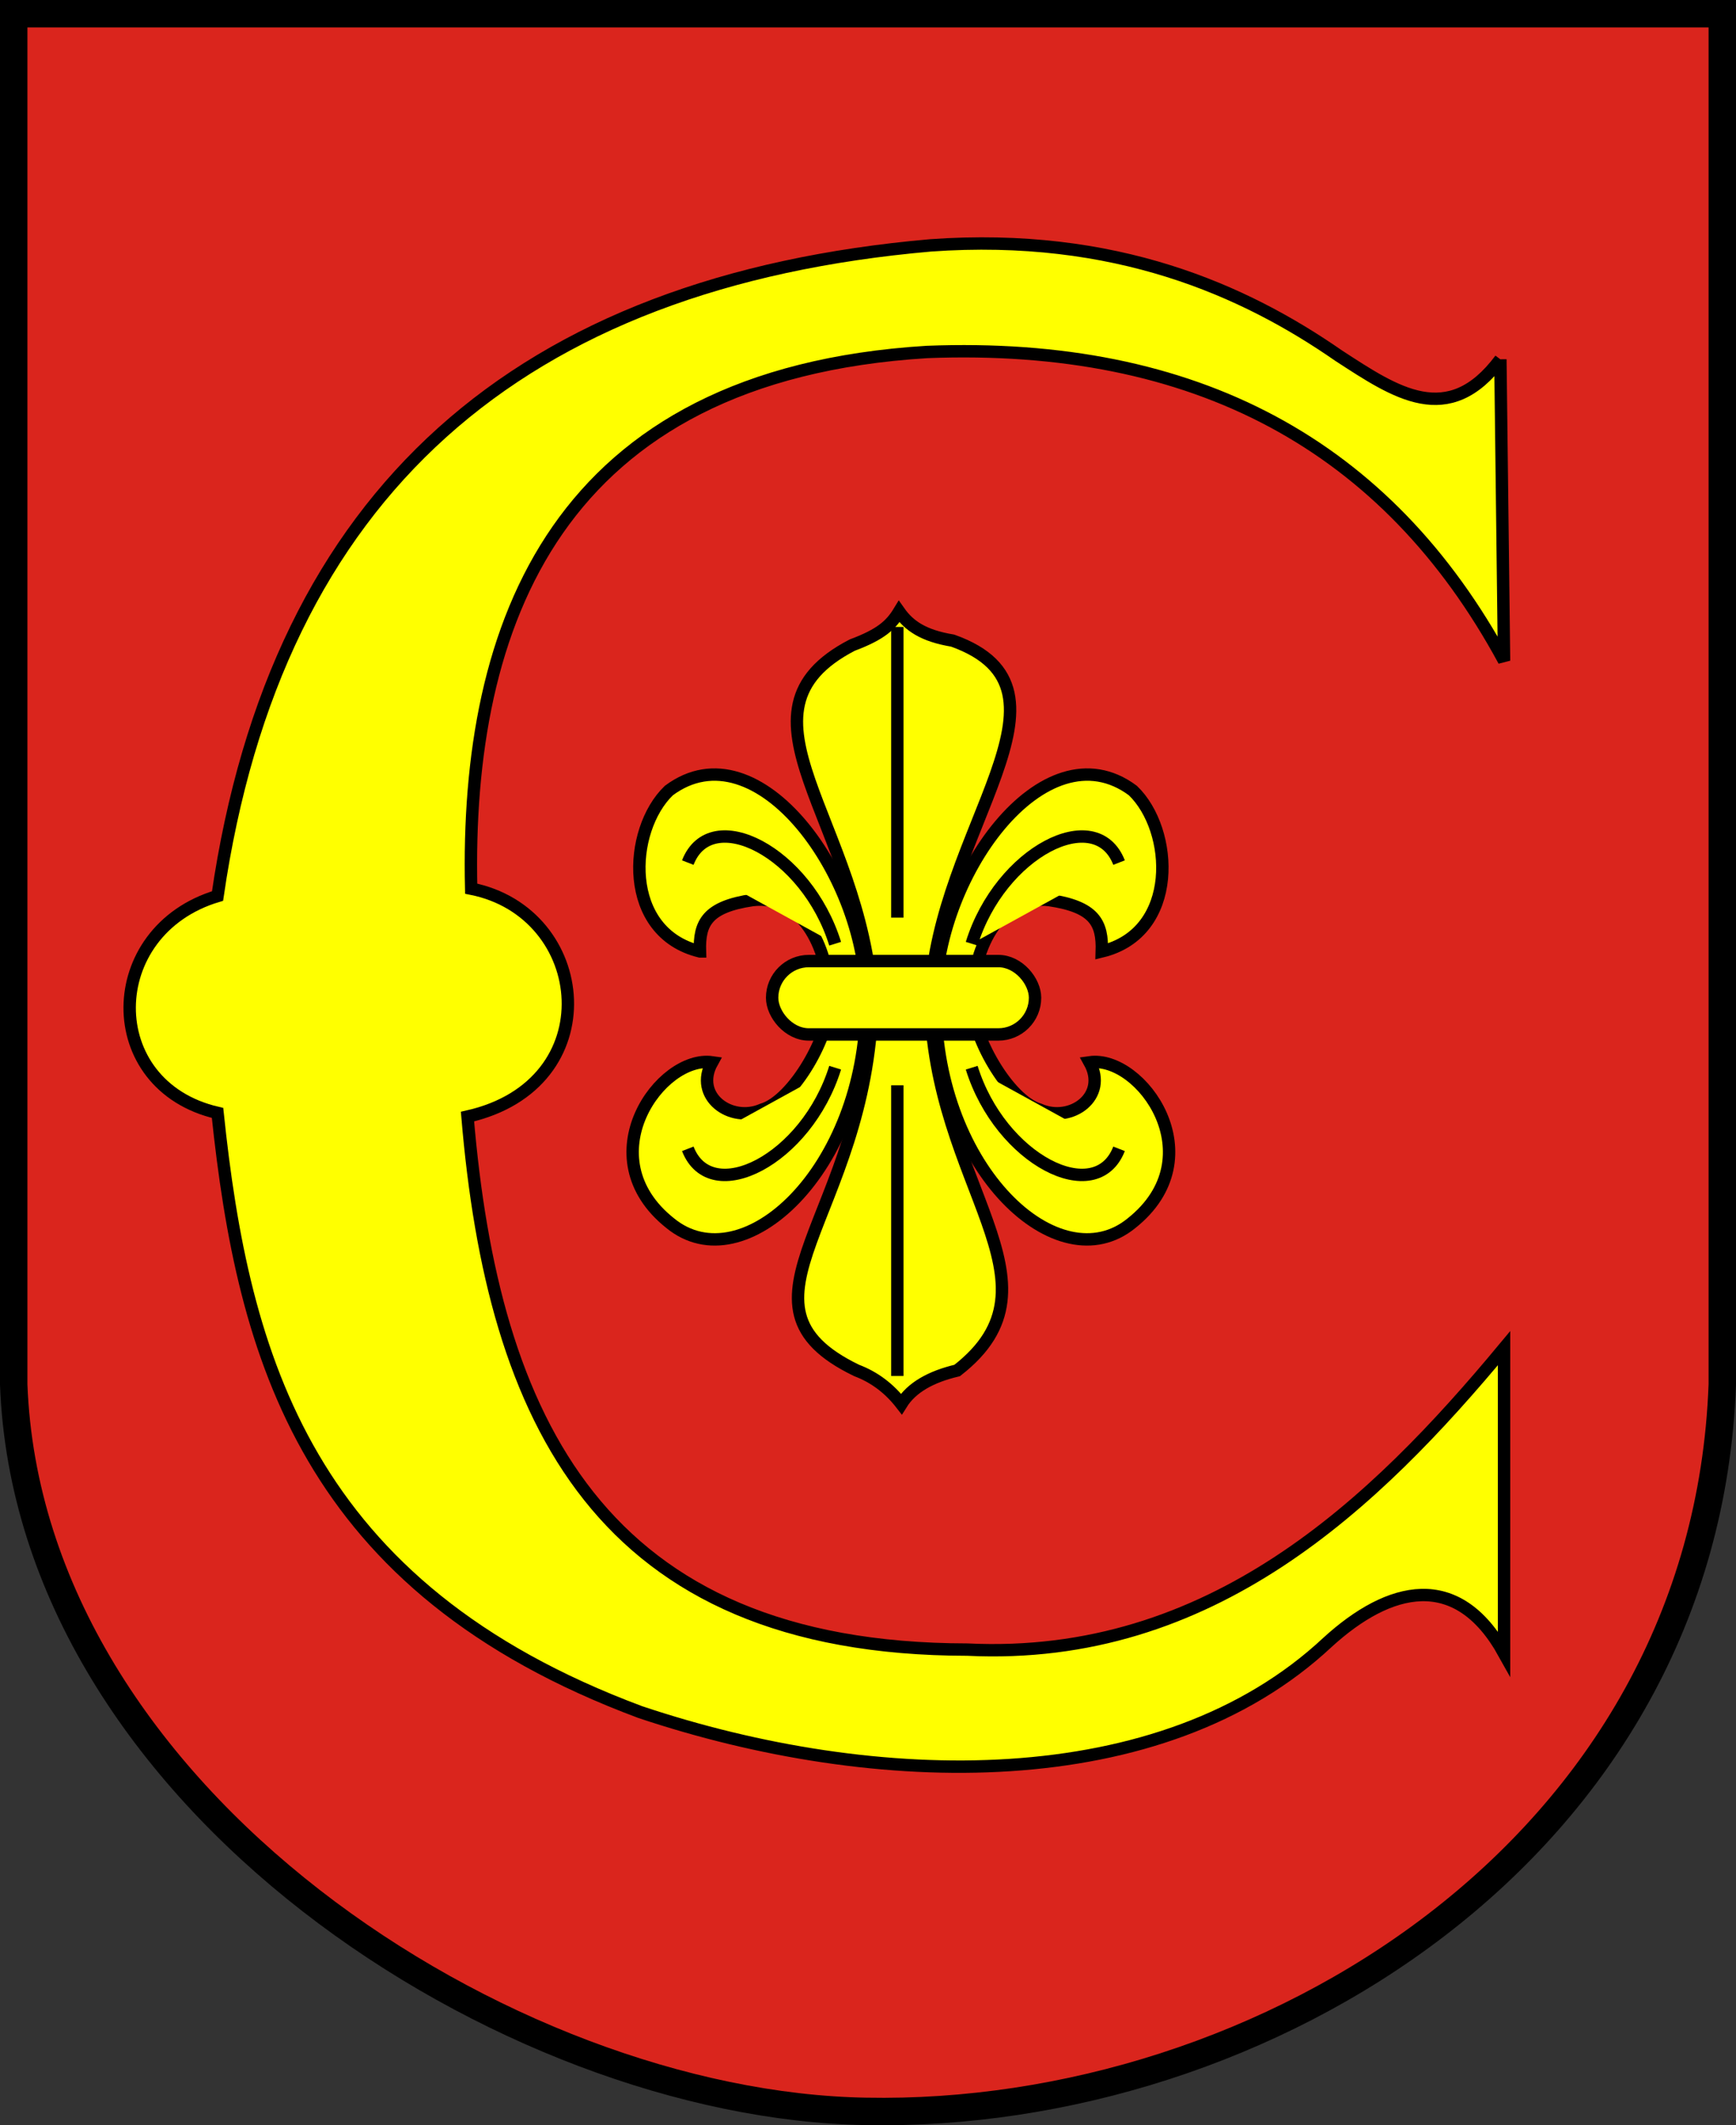 <svg xmlns="http://www.w3.org/2000/svg" width="745.298" height="912.349" version="1.0"><rect width="100%" height="100%" fill="#333333" stroke="none"/><defs><linearGradient id="c"><stop offset="0" style="stop-color:#faff00;stop-opacity:1"/><stop style="stop-color:#7d7323;stop-opacity:.992" offset=".846"/><stop style="stop-color:#000;stop-opacity:.984" offset="1"/></linearGradient><linearGradient id="b"><stop offset="0" style="stop-color:#fae646;stop-opacity:1"/><stop style="stop-color:#643228;stop-opacity:1" offset=".885"/><stop offset="1" style="stop-color:#fae646;stop-opacity:1"/></linearGradient><linearGradient id="a"><stop offset="0" style="stop-color:#fff;stop-opacity:1"/><stop offset="1" style="stop-color:#d8de64;stop-opacity:0"/></linearGradient></defs><g style="fill:#da251d;fill-opacity:1"><path d="M10.205 10.685h733.527v588.413c-7.289 199.45-197.463 315.41-367.758 312.097-153.729-2.65-359.143-134.513-365.77-312.097V10.685z" style="fill:#da251d;fill-opacity:1;fill-rule:evenodd;stroke:#000;stroke-width:11.77;stroke-linecap:round;stroke-linejoin:miter;stroke-miterlimit:4;stroke-dasharray:none;stroke-dashoffset:0;stroke-opacity:1" transform="translate(-4.32 -4.8)"/></g><g transform="translate(1155.437 403.103)"><path style="fill:#ff0;fill-opacity:1;fill-rule:evenodd;stroke:#000;stroke-width:5.315;stroke-linecap:butt;stroke-linejoin:miter;stroke-miterlimit:4;stroke-dasharray:none;stroke-opacity:1" d="m-511.295-248.846 1.578 129.401c-50.104-92.59-132.495-137.064-247.756-132.558-159.165 9.788-198.277 116.965-195.681 230.399 51.683 10.241 59.474 84.085-1.578 97.84 10.874 129.617 56.521 228.657 214.617 228.82 104.75 5.091 175.04-62.784 230.398-129.402v130.98c-20.087-36.195-49.272-28.887-75.747-4.734-71.301 66.707-193.956 63.858-295.099 29.983-143.307-53.405-170.488-152.154-181.478-257.225-50.759-11.712-49.851-78.2 0-93.106 25.266-173.794 130.136-263.934 306.146-279.319 79.223-5.642 134.738 19.288 175.165 47.343 24.533 15.946 47.111 31.426 69.435 1.578z"/><path style="fill:#ff0;fill-opacity:1;fill-rule:evenodd;stroke:#000;stroke-width:5.315;stroke-linecap:butt;stroke-linejoin:miter;stroke-miterlimit:4;stroke-dasharray:none;stroke-opacity:1" d="M-780.924 27.14c-4.57-78.109-64.665-124.266-8.624-153.31 12.224-4.567 16.568-8.532 20.122-14.374 4.271 6.073 10.332 10.356 22.997 12.457 59.216 21.157-6.505 80.86-9.582 153.31.958 81.127 60.324 121.988 11.498 160.017-11.195 2.651-19.493 7.233-23.954 14.373-5.256-6.773-11.663-11.53-19.164-14.373-59.35-28.601 4.469-66.114 6.707-158.1z"/><path style="fill:#ff0;fill-opacity:1;fill-rule:evenodd;stroke:#000;stroke-width:5.315;stroke-linecap:butt;stroke-linejoin:miter;stroke-miterlimit:4;stroke-dasharray:none;stroke-opacity:1" d="M-854.93 5.34c-33.309-8.066-31.015-52.132-13.349-69.068 38.23-28.486 85.742 37.585 84.739 91.703-.42 71.252-52.786 119.693-84.158 94.025-35.717-28.386-4.124-72.246 17.992-69.068-8.111 14.613 8.058 26.257 21.475 20.314 13.363-3.83 29.645-32.191 29.02-47.592-.896-23.454-12.325-44.787-33.083-42.37-19.547 2.868-23.03 9.818-22.635 22.056zM-682.425 5.34c33.31-8.066 31.016-52.132 13.35-69.068-38.23-28.486-85.742 37.585-84.739 91.703.42 71.252 52.786 119.693 84.158 94.025 35.717-28.386 4.124-72.246-17.992-69.068 8.111 14.613-8.058 26.257-21.475 20.314-13.363-3.83-29.645-32.191-29.02-47.592.896-23.454 12.325-44.787 33.083-42.37 19.547 2.868 23.03 9.818 22.635 22.056z"/><path style="fill:#ff0;fill-opacity:1;fill-rule:evenodd;stroke:#000;stroke-width:5.315;stroke-linecap:butt;stroke-linejoin:miter;stroke-miterlimit:4;stroke-dasharray:none;stroke-opacity:1" d="M-796.89 55.254c-12.269 39.488-53.33 60.348-63.263 34.824M-796.89 2.028c-12.269-39.488-53.33-60.348-63.263-34.825M-738.269 55.254c12.27 39.488 53.33 60.348 63.264 34.824M-738.269 2.028c12.27-39.488 53.33-60.348 63.264-34.825M-770.19-133.956V-9.17M-770.19 62.8v124.785"/><rect style="fill:#ff0;fill-opacity:1;fill-rule:nonzero;stroke:#000;stroke-width:5.315;stroke-miterlimit:4;stroke-dasharray:none;stroke-opacity:1" width="112.868" height="31.504" x="-823.943" y="9.471" ry="15.752"/></g></svg>